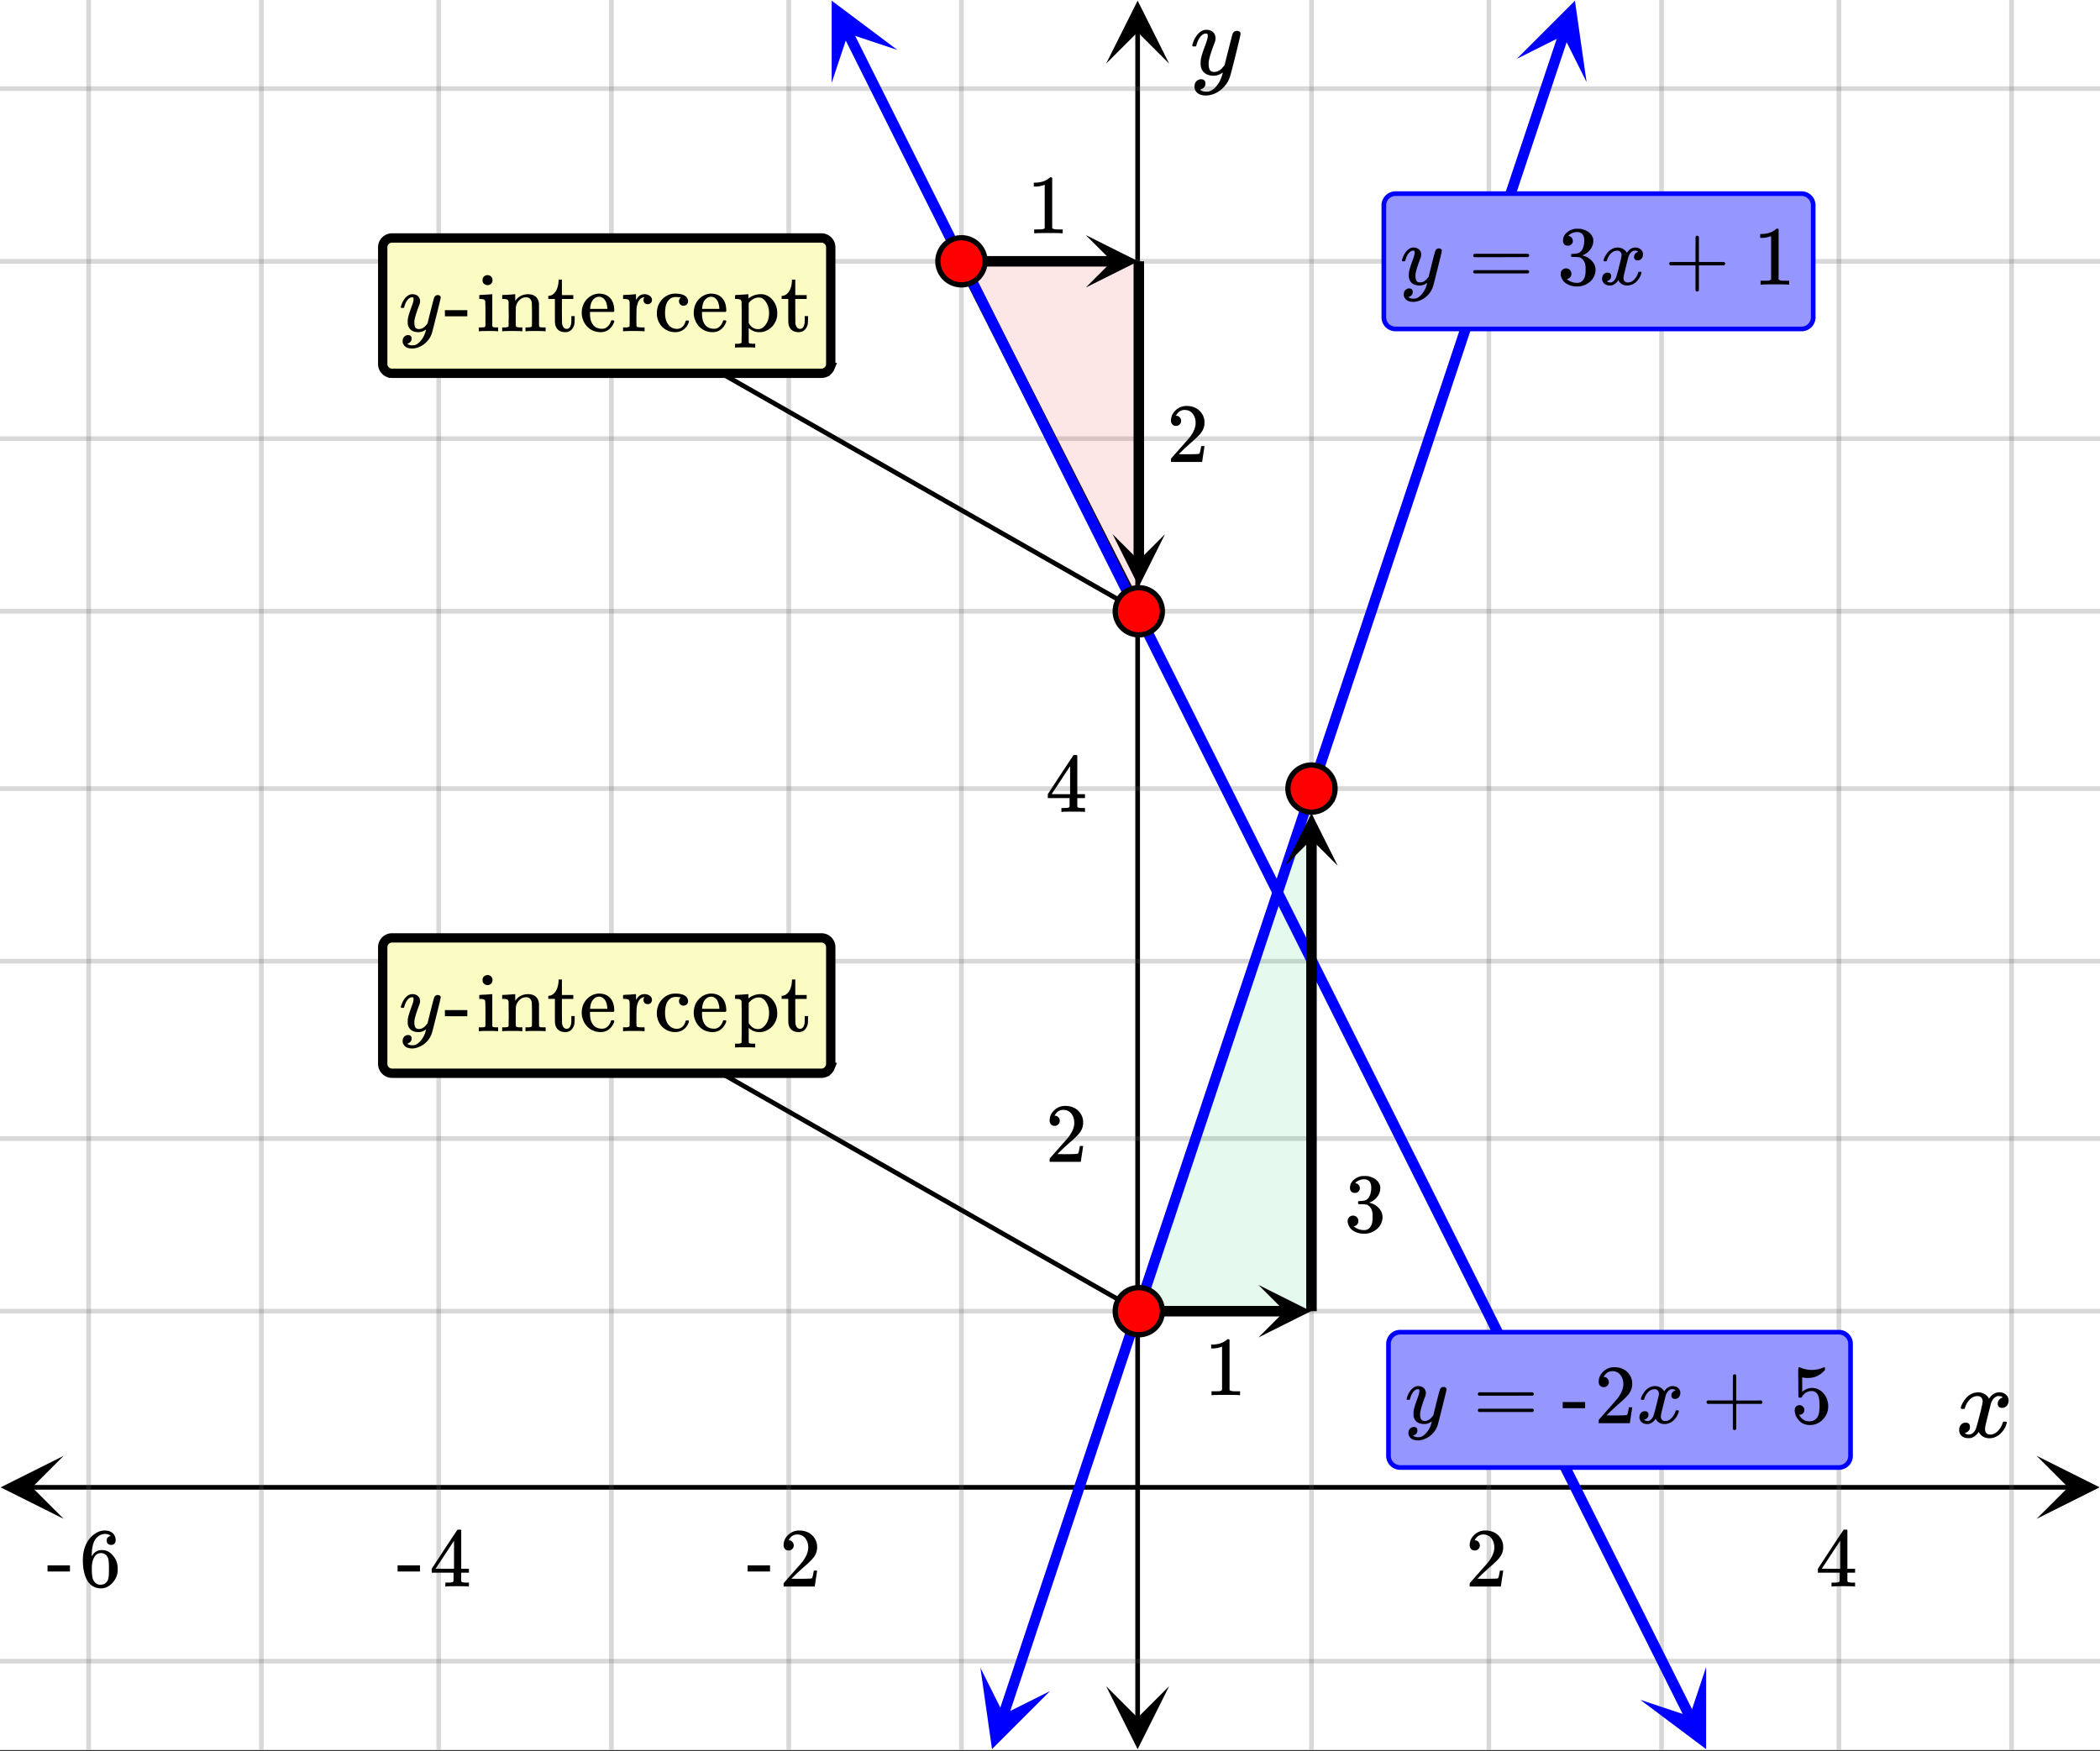 <svg xmlns="http://www.w3.org/2000/svg" xmlns:xlink="http://www.w3.org/1999/xlink" width="449.28" height="374.72" viewBox="0 0 336.96 281.04"><rect x="0" y="0" width="336.96" height="281.04" fill="#333333" stroke="none"/><defs><symbol overflow="visible" id="t"><path d="M.953-4.531c-.074-.063-.11-.125-.11-.188.04-.289.212-.664.516-1.125.508-.77 1.149-1.21 1.922-1.328.145-.02.258-.031.344-.031.375 0 .723.101 1.047.297.32.187.55.43.687.718a3.71 3.71 0 0 0 .266-.343c.406-.446.867-.672 1.39-.672.446 0 .805.133 1.079.39.281.25.422.56.422.922 0 .336-.102.618-.297.844a.916.916 0 0 1-.75.344c-.211 0-.383-.055-.516-.172a.636.636 0 0 1-.187-.469c0-.5.27-.843.812-1.031a.921.921 0 0 0-.172-.125c-.105-.063-.261-.094-.468-.094-.149 0-.25.012-.313.032-.418.18-.727.539-.922 1.078-.031.093-.187.703-.469 1.828-.28 1.125-.433 1.758-.453 1.89a2.74 2.74 0 0 0-.047.5c0 .262.07.47.22.625.155.149.359.22.609.22.457 0 .867-.192 1.234-.579.375-.383.625-.813.75-1.281.039-.114.078-.176.11-.188.03-.02.113-.031.25-.031.206 0 .312.047.312.14 0 .012-.012.07-.031.172-.188.68-.57 1.266-1.141 1.766-.512.399-1.047.594-1.61.594-.761 0-1.34-.336-1.734-1.016-.312.492-.715.813-1.203.969-.105.02-.246.031-.422.031C1.441.156.992-.062.734-.5a1.316 1.316 0 0 1-.156-.656c0-.32.094-.598.281-.828a.95.95 0 0 1 .75-.344c.47 0 .704.23.704.687 0 .399-.188.688-.563.875l-.094.047-.078.031a.123.123 0 0 1-.047.016l-.047.016c0 .031.082.086.25.156.125.055.266.078.422.078.383 0 .723-.242 1.016-.734.113-.196.32-.907.625-2.125.07-.25.144-.524.219-.828.07-.301.125-.536.156-.704.039-.164.066-.265.078-.296.063-.29.094-.5.094-.625 0-.27-.074-.477-.219-.625-.137-.157-.328-.235-.578-.235-.492 0-.918.188-1.281.563a3.171 3.171 0 0 0-.75 1.297c-.024.105-.047.168-.079.187-.023.012-.109.016-.265.016zm0 0"/></symbol><symbol overflow="visible" id="y"><path d="M7.531-7.031c.157 0 .285.043.39.125a.41.41 0 0 1 .173.343c0 .137-.266 1.278-.797 3.422-.531 2.137-.84 3.305-.922 3.516a4.073 4.073 0 0 1-.844 1.469 4.38 4.38 0 0 1-1.343 1.078c-.586.281-1.133.422-1.641.422-.824 0-1.387-.262-1.688-.781-.105-.157-.156-.376-.156-.657 0-.367.102-.652.313-.86.226-.21.468-.312.718-.312.477 0 .72.227.72.688 0 .394-.196.687-.579.875-.023.008-.047.02-.078.031-.031.02-.059.035-.078.047-.024.008-.043.016-.063.016l-.047.03c.032.063.145.13.344.204.176.063.352.094.531.094h.125c.188 0 .329-.012.422-.031.414-.118.805-.391 1.172-.829.375-.437.66-.96.86-1.562.113-.363.171-.578.171-.64 0-.009-.011-.005-.03.015a.546.546 0 0 0-.095.062c-.406.29-.855.438-1.343.438-.555 0-1.012-.133-1.375-.39-.356-.259-.586-.634-.688-1.126a4.332 4.332 0 0 1-.016-.5c0-.258.008-.46.032-.61.07-.456.32-1.253.75-2.39.238-.644.36-1.093.36-1.343A.756.756 0 0 0 2.78-6.5c-.031-.063-.094-.094-.187-.094h-.078c-.25 0-.493.117-.72.344-.355.355-.62.875-.796 1.563 0 .011-.008.03-.016.062a.22.22 0 0 1-.03.063l-.032.015C.91-4.535.89-4.53.859-4.53H.437c-.062-.063-.093-.11-.093-.14 0-.04.015-.118.047-.235.226-.758.57-1.352 1.03-1.782.364-.343.75-.515 1.157-.515.457 0 .82.125 1.094.375.27.25.406.594.406 1.031-.023.211-.039.324-.047.344 0 .074-.086.308-.25.703-.449 1.21-.715 2.094-.797 2.656a3.234 3.234 0 0 0-.015.375c0 .418.062.735.187.953.133.22.375.329.719.329.25 0 .484-.063.703-.188.227-.133.399-.266.516-.39.113-.126.258-.298.437-.516 0-.008.024-.117.078-.328.051-.22.13-.536.235-.954.101-.425.207-.832.312-1.218.407-1.625.63-2.477.672-2.563a.735.735 0 0 1 .703-.437zm0 0"/></symbol><symbol overflow="visible" id="u"><path d="M1.484-5.781c-.25 0-.449-.078-.593-.235a.872.872 0 0 1-.22-.609c0-.645.243-1.195.735-1.656a2.46 2.46 0 0 1 1.766-.703c.77 0 1.41.21 1.922.625.508.418.82.964.937 1.64.008.168.016.32.016.453 0 .524-.156 1.012-.469 1.47-.25.374-.758.89-1.516 1.546-.324.281-.777.695-1.359 1.234l-.781.766 1.016.016c1.414 0 2.164-.024 2.25-.079.039-.007.085-.101.14-.28.031-.095.094-.4.188-.923v-.03h.53v.03l-.374 2.47V0h-5v-.25c0-.188.008-.29.031-.313.008-.007.383-.437 1.125-1.28.977-1.095 1.61-1.813 1.89-2.157.602-.82.907-1.57.907-2.25 0-.594-.156-1.086-.469-1.484-.312-.407-.746-.61-1.297-.61-.523 0-.945.235-1.265.703-.024.032-.047.079-.078.141a.274.274 0 0 0-.047.078c0 .012.02.016.062.016a.68.68 0 0 1 .547.25.801.801 0 0 1 .219.562c0 .23-.078.422-.235.578a.76.76 0 0 1-.578.235zm0 0"/></symbol><symbol overflow="visible" id="v"><path d="M6.234 0c-.125-.031-.71-.047-1.75-.047-1.074 0-1.671.016-1.796.047h-.126v-.625h.422c.383-.008.618-.031.704-.063a.286.286 0 0 0 .171-.14c.008-.008.016-.25.016-.719v-.672h-3.5v-.625l2.031-3.11A431.58 431.58 0 0 1 4.5-9.108c.02-.008.113-.016.281-.016h.25l.078.078v6.203h1.235v.625H5.109V-.89a.25.25 0 0 0 .079.157c.07.062.328.101.765.109h.39V0zm-2.28-2.844v-4.5L1-2.859l1.469.015zm0 0"/></symbol><symbol overflow="visible" id="w"><path d="M.14-2.406v-.985h3.594v.985zm0 0"/></symbol><symbol overflow="visible" id="x"><path d="M5.031-8.11c-.199-.195-.48-.304-.843-.328-.625 0-1.153.274-1.579.813-.418.586-.625 1.492-.625 2.719L2-4.86l.11-.172c.363-.54.859-.813 1.484-.813.414 0 .781.09 1.094.266a2.6 2.6 0 0 1 .64.547c.219.242.395.492.531.75.196.449.297.933.297 1.453v.234c0 .211-.027.403-.078.578-.105.532-.383 1.032-.828 1.5-.387.407-.82.66-1.297.766a2.688 2.688 0 0 1-.547.047c-.168 0-.32-.016-.453-.047-.668-.125-1.2-.484-1.594-1.078C.83-1.66.563-2.79.563-4.218c0-.97.171-1.817.515-2.548.344-.726.82-1.296 1.438-1.703a2.62 2.62 0 0 1 1.562-.515c.531 0 .953.14 1.266.421.32.282.484.665.484 1.141 0 .23-.07.414-.203.547-.125.137-.297.203-.516.203-.218 0-.398-.062-.53-.187-.126-.125-.188-.301-.188-.532 0-.406.21-.644.64-.718zm-.593 3.235a1.18 1.18 0 0 0-.97-.484c-.335 0-.605.105-.812.312C2.22-4.597 2-3.883 2-2.907c0 .794.05 1.345.156 1.657.094.273.242.5.453.688.22.187.477.28.782.28.457 0 .804-.171 1.046-.515.133-.187.22-.41.25-.672.04-.258.063-.64.063-1.14v-.422c0-.508-.023-.895-.063-1.156a1.566 1.566 0 0 0-.25-.688zm0 0"/></symbol><symbol overflow="visible" id="A"><path d="M.75-4.672c0-.125.063-.219.188-.281H9.53c.133.062.203.156.203.281 0 .094-.062.18-.187.25l-4.281.016H.969C.82-4.457.75-4.546.75-4.672zm0 2.61c0-.133.07-.223.219-.266h8.578a.249.249 0 0 0 .062.047l.063.047c.02.011.035.039.047.078.008.031.015.062.015.094 0 .117-.07.203-.203.265H.937C.813-1.859.75-1.945.75-2.063zm0 0"/></symbol><symbol overflow="visible" id="B"><path d="M1.719-6.25c-.25 0-.446-.07-.578-.219a.863.863 0 0 1-.204-.593c0-.508.196-.938.594-1.282a2.566 2.566 0 0 1 1.407-.625h.203c.312 0 .507.008.593.016.301.043.602.137.907.281.593.305.968.727 1.125 1.266.02.093.03.218.03.375 0 .523-.167.996-.5 1.422-.323.418-.73.714-1.218.89-.055.024-.055.04 0 .047.008 0 .05.012.125.031.55.157 1.016.446 1.39.86.376.418.563.89.563 1.422 0 .367-.086.718-.25 1.062-.218.461-.574.84-1.062 1.14-.492.302-1.04.454-1.64.454-.595 0-1.122-.125-1.579-.375-.46-.25-.766-.586-.922-1.016a1.45 1.45 0 0 1-.14-.656c0-.25.082-.453.25-.61a.831.831 0 0 1 .609-.25c.25 0 .453.087.61.25.163.169.25.372.25.61 0 .21-.063.39-.188.547a.768.768 0 0 1-.469.281l-.094.031c.489.407 1.047.61 1.672.61.5 0 .875-.239 1.125-.719.156-.29.234-.742.234-1.36v-.265c0-.852-.292-1.426-.875-1.719-.124-.05-.398-.082-.812-.093l-.563-.016-.046-.031c-.024-.02-.032-.086-.032-.204 0-.113.008-.18.032-.203.03-.03.054-.046.078-.046.25 0 .508-.02.781-.063.395-.05.695-.27.906-.656.207-.395.313-.867.313-1.422 0-.582-.157-.973-.469-1.172a1.131 1.131 0 0 0-.64-.188c-.45 0-.844.122-1.188.36l-.125.094a.671.671 0 0 0-.094.109l-.047.047a.88.88 0 0 0 .094.031c.176.024.328.11.453.266.125.148.188.32.188.515a.715.715 0 0 1-.235.547.76.76 0 0 1-.562.219zm0 0"/></symbol><symbol overflow="visible" id="D"><path d="M.938-3.094C.813-3.164.75-3.258.75-3.375c0-.113.063-.203.188-.266h4.03v-2.015l.016-2.032c.094-.113.18-.171.266-.171.113 0 .203.07.266.203v4.015H9.53c.133.075.203.168.203.282 0 .105-.07.195-.203.265H5.516V.922c-.063.125-.157.187-.282.187-.117 0-.203-.062-.265-.187v-4.016zm0 0"/></symbol><symbol overflow="visible" id="E"><path d="M5.61 0c-.157-.031-.872-.047-2.141-.047C2.207-.047 1.5-.03 1.344 0h-.157v-.625h.344c.52 0 .86-.008 1.016-.031.07-.008.18-.067.328-.172v-6.969c-.023 0-.059.016-.11.047a4.134 4.134 0 0 1-1.39.25h-.25v-.625h.25c.758-.02 1.39-.188 1.89-.5a2.46 2.46 0 0 0 .422-.313c.008-.03.063-.046.157-.046a.36.36 0 0 1 .234.078v8.078c.133.137.43.203.89.203h.798V0zm0 0"/></symbol><symbol overflow="visible" id="F"><path d="M1.438-2.89a.72.72 0 0 1 .546.234.72.72 0 0 1 .235.547c0 .21-.078.386-.235.53a.73.73 0 0 1-.515.22h-.094l.047.062c.133.293.336.531.61.719.28.187.609.281.984.281.644 0 1.101-.27 1.375-.812.175-.332.265-.907.265-1.72 0-.925-.125-1.55-.375-1.874-.23-.3-.515-.453-.86-.453-.698 0-1.23.308-1.593.922a.312.312 0 0 1-.094.125.761.761 0 0 1-.203.015c-.148 0-.23-.031-.25-.093-.023-.032-.031-.817-.031-2.36 0-.258-.008-.57-.016-.937v-.72c0-.5.032-.75.094-.75a.047.047 0 0 1 .047-.03l.25.078a4.646 4.646 0 0 0 3.625-.016.402.402 0 0 1 .172-.062c.07 0 .11.086.11.25v.171C4.8-7.686 3.878-7.25 2.765-7.25c-.282 0-.532-.023-.75-.078l-.141-.031v2.312c.508-.406 1.035-.61 1.578-.61.164 0 .348.024.547.063.602.157 1.094.5 1.469 1.032.383.523.578 1.14.578 1.859 0 .812-.29 1.515-.86 2.11-.562.593-1.261.89-2.093.89C2.52.297 2.035.14 1.64-.172a1.618 1.618 0 0 1-.438-.453C.93-.945.758-1.348.687-1.828c0-.02-.007-.055-.015-.11v-.14c0-.25.07-.445.219-.594a.745.745 0 0 1 .546-.219zm0 0"/></symbol><symbol overflow="visible" id="G"><path d="M1.766-9.016c.226.012.41.09.546.235.145.136.22.324.22.562 0 .324-.122.555-.36.688a.716.716 0 0 1-.438.125.7.7 0 0 1-.437-.125c-.242-.133-.36-.364-.36-.688 0-.25.079-.441.235-.578a.837.837 0 0 1 .594-.219zM3.328 0c-.094-.031-.562-.047-1.406-.047C1.109-.047.617-.03.453 0h-.11v-.625h.22c.25 0 .472-.008.671-.031a.375.375 0 0 0 .157-.156c.007-.02.015-.672.015-1.954 0-1.343-.023-2.062-.062-2.156-.074-.176-.34-.266-.797-.266h-.14V-5.5c0-.207.007-.313.03-.313l.126-.015c.093-.008.218-.02.375-.031l.484-.016c.156-.008.316-.02.484-.031.176-.02.305-.032.39-.032.095-.007.145-.015.157-.015H2.5v5.11c.04.093.094.152.156.171.063.024.219.04.469.047h.313V0zm0 0"/></symbol><symbol overflow="visible" id="H"><path d="M2.531-.813c.07.125.285.188.64.188h.407V0h-.11c-.116-.031-.62-.047-1.515-.047C1.066-.047.563-.03.437 0H.345v-.625h.39c.352 0 .567-.063.641-.188v-.421-.422c.008-.157.016-.328.016-.516v-.562c0-.282-.008-.579-.016-.891v-1.109c-.031-.164-.102-.282-.203-.344-.094-.063-.293-.098-.594-.11H.344V-5.5c0-.207.004-.313.015-.313L.5-5.827c.094-.008.219-.016.375-.016.164-.008.332-.02.5-.031.156-.008.316-.02.484-.031.164-.02.297-.032.391-.032.094-.007.145-.015.156-.015h.031v.531c0 .344.004.516.016.516l.016-.016c.488-.687 1.176-1.031 2.062-1.031 1.032.031 1.602.539 1.719 1.516v1.875c0 1.148.004 1.73.016 1.75.039.074.097.125.171.156.188.023.407.031.657.031h.218V0h-.109c-.117-.031-.621-.047-1.516-.047-.886 0-1.386.016-1.5.047h-.109v-.625h.313c.476 0 .718-.07.718-.219.008-.008.016-.629.016-1.86a68.295 68.295 0 0 0-.031-1.921c-.063-.29-.168-.5-.313-.625-.136-.133-.343-.203-.625-.203-.406 0-.761.156-1.062.469-.324.312-.512.71-.563 1.187v.235c0 .167-.008.37-.015.609V-1.438c.007.118.015.22.015.313zm0 0"/></symbol><symbol overflow="visible" id="I"><path d="M1.906-8.094v-.203h.532v2.485h1.828v.625H2.437v1.937c.008 1.125.016 1.762.016 1.906.008.149.04.29.094.422.125.356.344.531.656.531.395 0 .64-.316.735-.953.007-.07.015-.281.015-.625v-.468h.531v.468c0 .418-.023.715-.062.89a1.821 1.821 0 0 1-.5.876C3.68.023 3.367.14 2.984.14c-.492 0-.882-.133-1.171-.391-.282-.27-.446-.633-.485-1.094-.012-.062-.016-.726-.016-2v-1.844H.25v-.5h.11c.331-.03.617-.175.859-.437.406-.426.633-1.082.687-1.969zm0 0"/></symbol><symbol overflow="visible" id="J"><path d="M5.594-3.297c0 .063-.032.125-.094.188H1.703v.203c0 .656.086 1.156.266 1.5.32.668.879 1 1.672 1 .382 0 .707-.145.968-.438.176-.176.317-.406.422-.687.02-.102.047-.164.078-.188.032-.031.102-.047.22-.047.175 0 .265.047.265.141 0 .031-.012.09-.032.172-.18.469-.453.855-.828 1.156-.367.293-.82.438-1.359.438-.18 0-.375-.024-.594-.063a2.754 2.754 0 0 1-1.375-.687 3.04 3.04 0 0 1-.86-1.344 2.84 2.84 0 0 1-.171-.984c0-.833.238-1.532.719-2.094.488-.57 1.093-.907 1.812-1a.857.857 0 0 1 .188-.016c.812 0 1.43.246 1.86.734.425.481.64 1.153.64 2.016zm-1.11-.406c-.074-.977-.402-1.57-.984-1.781a1.03 1.03 0 0 0-.297-.063c-.46 0-.84.219-1.14.656-.18.282-.293.684-.344 1.204v.093h2.765zm0 0"/></symbol><symbol overflow="visible" id="K"><path d="M.484-.625h.188c.351 0 .566-.063.64-.188v-.109-.297a7.38 7.38 0 0 0 .016-.437v-2.766l-.016-.312c-.03-.164-.101-.282-.203-.344-.105-.063-.304-.098-.593-.11h-.25V-5.5c0-.207.007-.313.03-.313l.142-.015c.082-.008.207-.02.374-.031l.485-.016c.144-.008.3-.02.469-.031.164-.02.296-.032.39-.032.094-.007.145-.015.156-.015h.032v.922c.176-.29.363-.516.562-.672.207-.164.485-.25.828-.25.25 0 .461.055.641.156.352.18.531.434.531.766 0 .199-.07.367-.203.5a.692.692 0 0 1-.484.187.685.685 0 0 1-.485-.187.653.653 0 0 1-.187-.485c0-.156.035-.28.11-.375a.273.273 0 0 0 .03-.078c-.023-.008-.124.012-.312.063-.148.074-.258.14-.328.203-.356.344-.563.914-.625 1.703v.516c-.012.355-.016.656-.016.906v.719c.008.093.016.183.016.265v.266c.039.074.098.121.172.14.082.032.316.055.703.063h.422V0h-.125c-.156-.031-.727-.047-1.703-.047C1.004-.047.5-.03.375 0h-.11v-.625zm0 0"/></symbol><symbol overflow="visible" id="L"><path d="M5.234-4.297a.735.735 0 0 1-.515.188.686.686 0 0 1-.516-.204A.723.723 0 0 1 4-4.827c0-.207.066-.379.203-.516.05-.039.07-.066.063-.078 0-.008-.043-.02-.125-.031a4.892 4.892 0 0 0-.657-.047c-.46 0-.82.148-1.078.438-.43.417-.64 1.12-.64 2.109 0 .742.14 1.32.421 1.734.364.555.86.828 1.485.828.219 0 .414-.046.594-.14.375-.188.632-.535.78-1.047.009-.07.032-.113.063-.125.032-.02.102-.031.22-.031h.187c.05.054.078.09.078.109 0 .18-.11.445-.328.797C4.805-.18 4.172.14 3.359.14a2.92 2.92 0 0 1-1.28-.297C1.178-.613.644-1.38.468-2.453a2.912 2.912 0 0 1-.016-.422c0-.238.004-.39.016-.453.113-.844.484-1.531 1.11-2.063.538-.437 1.14-.656 1.796-.656 1.156 0 1.832.309 2.031.922a.908.908 0 0 1 .047.313.67.67 0 0 1-.219.515zm0 0"/></symbol><symbol overflow="visible" id="M"><path d="M.484 2h.188c.351 0 .566-.063.64-.188v-.39-.39a9.57 9.57 0 0 0 .016-.516v-3.797c0-.258-.008-.5-.016-.719v-.734c-.03-.164-.101-.282-.203-.344-.105-.063-.304-.098-.593-.11h-.25V-5.5c0-.207.007-.313.03-.313l.142-.015c.082-.008.207-.016.374-.016.176-.008.348-.02.516-.031.145-.008.305-.02.484-.031.188-.02.32-.032.407-.032.094-.007.144-.015.156-.015h.031v.344l.016.343.11-.093a3.12 3.12 0 0 1 1.859-.594c.195 0 .343.012.437.031.625.125 1.145.465 1.563 1.016.425.554.64 1.218.64 2 0 .168-.008.324-.015.469a3.156 3.156 0 0 1-.657 1.515c-.343.418-.793.73-1.343.938a2.857 2.857 0 0 1-.829.125 2.472 2.472 0 0 1-1.625-.579l-.109-.109V.61c0 .782.004 1.18.016 1.204.031.07.082.117.156.14.188.031.41.047.672.047H3.5v.61h-.11c-.117-.024-.62-.032-1.515-.032-.887 0-1.387.008-1.5.031h-.11V2zM5.72-2.938c0-.624-.14-1.171-.422-1.64-.274-.477-.606-.754-1-.828h-.078c-.043-.008-.078-.016-.11-.016-.636 0-1.187.293-1.656.875v3.219c.363.656.867.984 1.516.984.375 0 .71-.164 1.015-.5.489-.508.735-1.207.735-2.094zm0 0"/></symbol><symbol overflow="visible" id="z"><path d="M6.234-5.813c.125 0 .227.04.313.11.094.062.14.152.14.266 0 .117-.226 1.058-.671 2.828C5.578-.836 5.328.133 5.266.312a3.459 3.459 0 0 1-.688 1.22 3.641 3.641 0 0 1-1.11.874c-.491.239-.945.36-1.359.36-.687 0-1.152-.22-1.39-.657-.094-.125-.14-.304-.14-.53 0-.306.085-.544.265-.72.187-.168.379-.25.578-.25.394 0 .594.188.594.563 0 .332-.157.578-.47.734a.298.298 0 0 1-.062.032.295.295 0 0 0-.078.03c-.011.009-.023.016-.031.016L1.328 2c.031.05.129.11.297.172.133.05.273.078.422.078h.11c.155 0 .273-.012.359-.031.332-.094.648-.324.953-.688A3.69 3.69 0 0 0 4.188.25c.093-.3.14-.477.14-.531 0-.008-.012-.004-.031.015a.358.358 0 0 1-.078.047c-.336.239-.703.36-1.11.36-.46 0-.84-.106-1.14-.313-.293-.219-.48-.531-.563-.937a2.932 2.932 0 0 1-.015-.407c0-.218.007-.382.03-.5.063-.394.266-1.054.61-1.984.196-.531.297-.898.297-1.11a.838.838 0 0 0-.031-.265c-.024-.05-.074-.078-.156-.078h-.063c-.21 0-.406.094-.594.281-.293.293-.511.727-.656 1.297 0 .012-.008.027-.015.047a.188.188 0 0 1-.032.047l-.015.015c-.012.012-.028.016-.047.016h-.36C.305-3.8.281-3.836.281-3.86a.97.97 0 0 1 .047-.203c.188-.625.469-1.113.844-1.468.3-.282.617-.422.953-.422.383 0 .688.105.906.312.227.2.344.485.344.86-.023.168-.04.261-.047.281 0 .055-.07.246-.203.578-.367 1-.586 1.735-.656 2.203a1.857 1.857 0 0 0-.016.297c0 .344.05.61.156.797.114.18.313.266.594.266.207 0 .406-.051.594-.157a1.84 1.84 0 0 0 .422-.328c.093-.101.21-.242.36-.422a32.833 32.833 0 0 1 .25-1.063c.093-.35.175-.687.25-1 .343-1.35.534-2.062.577-2.124a.592.592 0 0 1 .578-.36zm0 0"/></symbol><symbol overflow="visible" id="C"><path d="M.781-3.75C.727-3.8.703-3.848.703-3.89c.031-.25.172-.563.422-.938.414-.633.941-1.004 1.578-1.11.133-.007.235-.015.297-.015.313 0 .598.086.86.25.269.156.46.355.578.594.113-.157.187-.25.218-.282.332-.375.711-.562 1.14-.562.364 0 .661.105.891.312.227.211.344.465.344.766 0 .281-.078.516-.234.703a.776.776 0 0 1-.625.281.64.64 0 0 1-.422-.14.521.521 0 0 1-.156-.39c0-.415.222-.696.672-.845a.58.58 0 0 0-.141-.093.705.705 0 0 0-.39-.094.91.91 0 0 0-.266.031c-.336.149-.586.445-.75.89-.032.075-.164.579-.39 1.516-.231.93-.356 1.45-.376 1.563a1.827 1.827 0 0 0-.047.406c0 .211.063.383.188.516.125.125.289.187.5.187.383 0 .726-.16 1.031-.484.3-.32.508-.676.625-1.063.02-.082.04-.129.063-.14.03-.02.109-.031.234-.031.164 0 .25.039.25.109 0 .012-.012.058-.031.14-.149.563-.461 1.055-.938 1.47-.43.323-.875.484-1.344.484-.625 0-1.101-.282-1.421-.844-.262.406-.594.68-1 .812-.086.02-.2.032-.344.032-.524 0-.89-.188-1.11-.563a.953.953 0 0 1-.14-.531c0-.27.078-.5.234-.688a.798.798 0 0 1 .625-.28c.395 0 .594.187.594.562 0 .336-.164.574-.484.718a.359.359 0 0 1-.063.047l-.078.031c-.012.012-.024.016-.031.016h-.032c0 .031.063.074.188.125a.817.817 0 0 0 .36.078c.32 0 .597-.203.827-.61.102-.163.282-.75.532-1.75.05-.206.109-.437.171-.687.063-.257.11-.457.141-.593.031-.133.05-.211.063-.235a2.86 2.86 0 0 0 .078-.531.678.678 0 0 0-.188-.5.613.613 0 0 0-.484-.203c-.406 0-.762.156-1.063.469a2.562 2.562 0 0 0-.609 1.078c-.012.074-.031.12-.063.14a.752.752 0 0 1-.218.016zm0 0"/></symbol><clipPath id="a"><path d="M0 0h336.96v280.832H0zm0 0"/></clipPath><clipPath id="b"><path d="M.102 233.652H11V244H.102zm0 0"/></clipPath><clipPath id="c"><path d="M326.79 233.652h10.17V244h-10.17zm0 0"/></clipPath><clipPath id="d"><path d="M13 0h311v280.832H13zm0 0"/></clipPath><clipPath id="e"><path d="M177.488 270H188v10.73h-10.512zm0 0"/></clipPath><clipPath id="f"><path d="M177.488 0H188v10.21h-10.512zm0 0"/></clipPath><clipPath id="g"><path d="M0 13h336.96v254H0zm0 0"/></clipPath><clipPath id="h"><path d="M157 267h12v13.832h-12zm0 0"/></clipPath><clipPath id="i"><path d="M153.582 278.855l8.39-25.175 25.18 8.39-8.394 25.18zm0 0"/></clipPath><clipPath id="j"><path d="M243 0h12v14h-12zm0 0"/></clipPath><clipPath id="k"><path d="M243.387 9.438l8.394-25.176 25.176 8.39-8.39 25.176zm0 0"/></clipPath><clipPath id="l"><path d="M133 0h11v14h-11zm0 0"/></clipPath><clipPath id="m"><path d="M138.723-2.531l11.87 23.734-23.738 11.871-11.867-23.738zm0 0"/></clipPath><clipPath id="n"><path d="M263 267h11v13.832h-11zm0 0"/></clipPath><clipPath id="o"><path d="M273.762 267.54l11.867 23.737-23.738 11.868-11.868-23.735zm0 0"/></clipPath><clipPath id="p"><path d="M201.93 206.227H211V215h-9.07zm0 0"/></clipPath><clipPath id="q"><path d="M206.227 130H215v8.945h-8.773zm0 0"/></clipPath><clipPath id="r"><path d="M174.219 37.727H183V47h-8.781zm0 0"/></clipPath><clipPath id="s"><path d="M178 85.719h8.941V95H178zm0 0"/></clipPath></defs><g clip-path="url(#a)" fill="#fff"><path d="M0 0h337v280.832H0zm0 0"/><path d="M0 0h337v280.832H0zm0 0"/></g><path d="M5.055 238.707h326.89" fill="none" stroke="#000" stroke-width=".749"/><g clip-path="url(#b)"><path d="M10.21 233.652L.103 238.707l10.109 5.055-5.055-5.055zm0 0"/></g><g clip-path="url(#c)"><path d="M326.79 233.652l10.108 5.055-10.109 5.055 5.055-5.055zm0 0"/></g><g clip-path="url(#d)"><path d="M210.438 0v280.832M238.895 0v280.832M266.605 0v280.832M295.064 0v280.832M322.77 0v280.832M154.27 0v280.832M126.563 0v280.832M98.105 0v280.832M70.395 0v280.832M41.938 0v280.832M14.23 0v280.832" fill="none" stroke-linecap="round" stroke-linejoin="round" stroke="#666" stroke-opacity=".251" stroke-width=".749"/></g><path d="M182.543 275.777V5.055" fill="none" stroke="#000" stroke-width=".749"/><g clip-path="url(#e)"><path d="M177.488 270.621l5.055 10.11 5.055-10.11-5.055 5.055zm0 0"/></g><g clip-path="url(#f)"><path d="M177.488 10.21L182.543.103l5.055 10.109-5.055-5.055zm0 0"/></g><g clip-path="url(#g)"><path d="M0 210.438h337M0 182.73h337M0 154.27h337M0 126.563h337M0 98.105h337M0 70.395h337M0 41.938h337M0 14.23h337M0 266.606h337" fill="none" stroke-linecap="round" stroke-linejoin="round" stroke="#666" stroke-opacity=".251" stroke-width=".749"/></g><path d="M182.73 98.105l-28.46-56.167" fill="none" stroke-width="1.685" stroke="#000"/><path d="M182.73 210.438l27.895.187-.188-84.063zm0 0" fill="#00cc52" fill-opacity=".102"/><path d="M154.27 41.938l28.273.187.187 55.98zm0 0" fill="#f2190d" fill-opacity=".102"/><path d="M161.004 275.238l.601-1.808.606-1.813.602-1.808.605-1.809.602-1.809.605-1.812 1.203-3.617.606-1.809.601-1.812.606-1.809.601-1.809.606-1.812 1.203-3.617.605-1.809.602-1.812.605-1.809.602-1.808.605-1.813 1.203-3.617.606-1.809.602-1.812.605-1.809.602-1.808.605-1.813 1.203-3.617.606-1.809.601-1.812.606-1.809 1.203-3.617.605-1.813.602-1.808.605-1.809.602-1.812.605-1.809 1.203-3.617.606-1.812.601-1.81.606-1.808.601-1.812.606-1.809 1.203-3.617.606-1.812.601-1.81.606-1.808.601-1.812.606-1.809 1.203-3.617.605-1.812.602-1.809.605-1.809.602-1.808.605-1.813 1.203-3.617.606-1.812.601-1.809.606-1.809.601-1.808.606-1.813 1.203-3.617.606-1.812.601-1.809.606-1.809.601-1.808.606-1.813 1.203-3.617.605-1.812.602-1.809.605-1.809.602-1.808.605-1.813 1.203-3.617.606-1.808.601-1.813.606-1.809.601-1.808.606-1.813 1.203-3.617.605-1.808.602-1.813.606-1.808.601-1.81.606-1.812 1.203-3.617.605-1.808.602-1.813.605-1.808.602-1.809.605-1.813 1.203-3.617.606-1.808.601-1.813.606-1.808.601-1.809.602-1.813.605-1.808.602-1.809.605-1.808.602-1.813.605-1.808 1.204-3.618.605-1.812.602-1.809.605-1.808.602-1.813.605-1.808 1.203-3.618.606-1.812.601-1.809.606-1.808.601-1.813.606-1.808 1.203-3.618.605-1.812.602-1.809.605-1.808.602-1.813.605-1.808 1.204-3.617.605-1.813.602-1.809.605-1.808.602-1.809.605-1.812 1.203-3.617.606-1.813.601-1.809.606-1.808.601-1.809.606-1.812" fill="none" stroke-width="1.685" stroke-linecap="round" stroke-linejoin="round" stroke="#00f"/><g clip-path="url(#h)"><g clip-path="url(#i)"><path d="M157.313 267.668l1.863 13.055 9.324-9.325-7.457 3.727zm0 0" fill="#00f"/></g></g><g clip-path="url(#j)"><g clip-path="url(#k)"><path d="M243.387 9.438L252.71.113l1.867 13.055-3.73-7.461zm0 0" fill="#00f"/></g></g><path d="M136.035 5.273l.906 1.817.907 1.812.906 1.817 1.812 3.625.91 1.816 1.813 3.625.906 1.817.907 1.812.91 1.816 1.812 3.625.906 1.817.907 1.812.91 1.813.906 1.816.906 1.813.907 1.816.906 1.813.91 1.812.906 1.817 1.813 3.625.906 1.816.906 1.813.91 1.816 1.813 3.625.906 1.816.906 1.813.91 1.816 1.813 3.625.906 1.817.907 1.812.91 1.813.906 1.816.906 1.813.907 1.816 1.812 3.625.91 1.816 1.813 3.625.906 1.817.906 1.812.91 1.817 1.813 3.625.906 1.816.906 1.813.91 1.812.907 1.816.906 1.813.906 1.816.907 1.813.91 1.812.906 1.817.906 1.812.906 1.817 1.813 3.625.91 1.816 1.813 3.625.906 1.817.906 1.812.91 1.816 1.813 3.625.906 1.817.906 1.812.91 1.813.907 1.816.906 1.813.906 1.816.906 1.813.91 1.812.907 1.817.906 1.812.906 1.816 1.813 3.625.91 1.817 1.812 3.625.907 1.816.906 1.813.91 1.816 1.813 3.625.906 1.817.906 1.812.91 1.813.907 1.816.906 1.813.906 1.816.906 1.812.91 1.813.907 1.816 1.812 3.625.906 1.817.907 1.812.91 1.817 1.812 3.625.907 1.816.906 1.813.91 1.816 1.812 3.625.907 1.816.906 1.813.91 1.812.906 1.817.907 1.812.906 1.817 1.812 3.625.91 1.816 1.813 3.625.906 1.816.907 1.813.91 1.816 1.812 3.625.906 1.817.907 1.812.91 1.817 1.812 3.625.907 1.816.906 1.813.91 1.812.906 1.817.907 1.812.906 1.816 1.812 3.625.91 1.817 1.813 3.625.906 1.816.906 1.813.91 1.816.907 1.813" fill="none" stroke-width="1.685" stroke-linecap="round" stroke-linejoin="round" stroke="#00f"/><g clip-path="url(#l)"><g clip-path="url(#m)"><path d="M144 8.02L133.45.105v13.188l2.636-7.914zm0 0" fill="#00f"/></g></g><g clip-path="url(#n)"><g clip-path="url(#o)"><path d="M273.762 267.54l-.004 13.187-10.547-7.91 7.91 2.636zm0 0" fill="#00f"/></g></g><path d="M182.73 210.438h23.497" fill="none" stroke-width="1.685" stroke="#000"/><g clip-path="url(#p)"><path d="M201.93 206.227l8.425 4.21-8.425 4.211 4.21-4.21zm0 0"/></g><path d="M210.438 210.438v-75.79" fill="none" stroke-width="1.685" stroke="#000"/><g clip-path="url(#q)"><path d="M206.227 138.945l4.21-8.422 4.211 8.422-4.21-4.21zm0 0"/></g><path d="M154.27 41.938h24.246" fill="none" stroke-width="1.685" stroke="#000"/><g clip-path="url(#r)"><path d="M174.219 37.727l8.426 4.21-8.426 4.211 4.215-4.21zm0 0"/></g><path d="M182.73 41.938v48.078" fill="none" stroke-width="1.685" stroke="#000"/><g clip-path="url(#s)"><path d="M186.941 85.719l-4.21 8.426-4.215-8.426 4.214 4.215zm0 0"/></g><path d="M182.73 210.438l-85.375-48.676M182.73 98.105l-85.375-48.68" fill="none" stroke-width=".758" stroke="#000"/><path d="M186.512 210.438a3.777 3.777 0 0 1-1.11 2.675 3.754 3.754 0 0 1-2.672 1.105 3.76 3.76 0 0 1-2.675-1.105 3.777 3.777 0 0 1 1.227-6.168c.464-.195.945-.289 1.449-.289.5 0 .98.094 1.445.29a3.768 3.768 0 0 1 2.336 3.492zm0 0M214.219 126.563c0 .5-.094.984-.285 1.445a3.859 3.859 0 0 1-.82 1.23 3.81 3.81 0 0 1-2.676 1.106c-.5 0-.985-.094-1.446-.29a3.785 3.785 0 0 1-1.23-.816 3.785 3.785 0 0 1-.817-1.23 3.673 3.673 0 0 1-.289-1.445 3.81 3.81 0 0 1 1.105-2.676 3.859 3.859 0 0 1 1.231-.82 3.74 3.74 0 0 1 1.446-.286c.5 0 .984.094 1.449.285.46.196.87.47 1.226.82.352.356.625.766.82 1.227.192.465.286.95.286 1.45zm0 0M186.512 98.105c0 .5-.098.985-.29 1.446a3.678 3.678 0 0 1-.82 1.226 3.718 3.718 0 0 1-1.226.82 3.758 3.758 0 0 1-2.895 0 3.718 3.718 0 0 1-1.226-.82 3.678 3.678 0 0 1-.82-1.226 3.763 3.763 0 0 1 0-2.895c.19-.46.464-.87.82-1.226a3.76 3.76 0 0 1 2.676-1.105 3.754 3.754 0 0 1 2.671 1.105c.356.355.63.765.82 1.226.192.465.29.946.29 1.45zm0 0M158.055 41.938a3.777 3.777 0 0 1-1.11 2.675 3.76 3.76 0 0 1-2.676 1.105 3.754 3.754 0 0 1-2.671-1.105 3.777 3.777 0 0 1 1.227-6.168c.464-.195.945-.289 1.445-.289.503 0 .984.094 1.449.29a3.768 3.768 0 0 1 2.336 3.492zm0 0" fill="red" stroke-width=".843" stroke="#000"/><use xlink:href="#t" x="313.784" y="230.658"/><use xlink:href="#u" x="235.151" y="254.622"/><use xlink:href="#v" x="291.318" y="254.622"/><use xlink:href="#w" x="119.822" y="254.622"/><use xlink:href="#u" x="125.064" y="254.622"/><use xlink:href="#w" x="63.656" y="254.622"/><use xlink:href="#v" x="68.898" y="254.622"/><use xlink:href="#w" x="7.489" y="254.622"/><use xlink:href="#x" x="12.731" y="254.622"/><use xlink:href="#y" x="190.967" y="11.982"/><use xlink:href="#u" x="167.751" y="186.473"/><use xlink:href="#v" x="167.751" y="130.307"/><path d="M222.047 50.926V32.949c0-.246.047-.484.14-.715.094-.23.231-.43.407-.605.176-.176.379-.313.61-.406.226-.098.464-.145.714-.145h65.152c.25 0 .489.047.72.145.226.093.429.23.605.406.175.176.312.375.406.605.094.23.14.47.14.715v17.977a1.88 1.88 0 0 1-.546 1.324 1.845 1.845 0 0 1-.606.402c-.23.098-.469.145-.719.145h-65.152c-.25 0-.488-.047-.715-.145a1.832 1.832 0 0 1-1.016-1.012 1.88 1.88 0 0 1-.14-.714zm0 0" fill="#9696ff" stroke="#00f" stroke-width=".749"/><use xlink:href="#z" x="224.667" y="45.682"/><use xlink:href="#A" x="235.631" y="45.682"/><use xlink:href="#B" x="249.86" y="45.682"/><use xlink:href="#C" x="256.6" y="45.682"/><use xlink:href="#D" x="267.084" y="45.682"/><use xlink:href="#E" x="281.313" y="45.682"/><path d="M222.793 233.652V215.68c0-.246.05-.489.145-.715.093-.23.23-.434.406-.61a1.92 1.92 0 0 1 .605-.406c.23-.093.469-.14.719-.14h70.395a1.866 1.866 0 0 1 1.87 1.87v17.973c0 .25-.046.489-.14.72a1.92 1.92 0 0 1-.406.605 1.832 1.832 0 0 1-.61.406 1.87 1.87 0 0 1-.714.144h-70.395a1.889 1.889 0 0 1-1.324-.55 1.889 1.889 0 0 1-.55-1.324zm0 0" fill="#9696ff" stroke="#00f" stroke-width=".749"/><use xlink:href="#z" x="225.416" y="228.411"/><use xlink:href="#A" x="236.38" y="228.411"/><use xlink:href="#w" x="250.609" y="228.411"/><use xlink:href="#u" x="255.851" y="228.411"/><use xlink:href="#C" x="262.591" y="228.411"/><use xlink:href="#D" x="273.075" y="228.411"/><use xlink:href="#F" x="287.304" y="228.411"/><use xlink:href="#E" x="193.213" y="223.918"/><use xlink:href="#B" x="215.68" y="197.707"/><use xlink:href="#E" x="164.756" y="37.444"/><use xlink:href="#u" x="187.222" y="74.14"/><path d="M61.223 170.746v-18.723c0-.222.043-.437.129-.644a1.654 1.654 0 0 1 .91-.91c.207-.086.422-.13.644-.13h68.899c.222 0 .437.044.644.13a1.674 1.674 0 0 1 1.04 1.554v18.723c0 .223-.044.438-.13.645-.082.207-.207.39-.363.547-.156.16-.34.28-.547.367a1.665 1.665 0 0 1-.644.129H62.906a1.665 1.665 0 0 1-1.191-.496 1.615 1.615 0 0 1-.363-.547 1.665 1.665 0 0 1-.13-.645zm0 0" fill="#fafcc4"/><path d="M61.41 170.746v-18.723c0-.199.035-.39.113-.57.075-.183.184-.348.325-.488.14-.14.3-.25.484-.324a1.52 1.52 0 0 1 .574-.114h68.899c.199 0 .39.04.574.114.184.074.344.183.484.324.14.14.25.305.325.488.078.18.113.371.113.57v18.723c0 .2-.035.39-.113.574a1.447 1.447 0 0 1-.325.485c-.14.14-.3.25-.484.324a1.452 1.452 0 0 1-.574.117H62.906c-.199 0-.39-.039-.574-.117a1.447 1.447 0 0 1-.484-.324c-.141-.14-.25-.301-.325-.485a1.448 1.448 0 0 1-.113-.574zm0 0" fill="none" stroke-width="1.498" stroke="#000"/><use xlink:href="#z" x="64.03" y="165.504"/><use xlink:href="#w" x="71.25" y="165.504"/><use xlink:href="#G" x="76.492" y="165.504"/><use xlink:href="#H" x="80.236" y="165.504"/><use xlink:href="#I" x="87.725" y="165.504"/><use xlink:href="#J" x="92.968" y="165.504"/><use xlink:href="#K" x="99.708" y="165.504"/><use xlink:href="#L" x="104.95" y="165.504"/><use xlink:href="#J" x="110.941" y="165.504"/><use xlink:href="#M" x="117.681" y="165.504"/><use xlink:href="#I" x="125.17" y="165.504"/><path d="M61.223 58.414V39.691c0-.222.043-.437.129-.644.082-.207.207-.39.363-.547a1.665 1.665 0 0 1 1.191-.492h68.899c.222 0 .437.043.644.125.207.086.39.207.547.367.156.156.281.34.363.547.086.207.13.422.13.644v18.723c0 .223-.044.438-.13.645a1.654 1.654 0 0 1-.91.91 1.665 1.665 0 0 1-.644.129H62.906a1.716 1.716 0 0 1-1.191-.492 1.654 1.654 0 0 1-.363-.547 1.665 1.665 0 0 1-.13-.645zm0 0" fill="#fafcc4"/><path d="M61.41 58.414V39.691c0-.199.035-.39.113-.574.075-.183.184-.344.325-.484.14-.14.3-.25.484-.324.184-.079.375-.118.574-.118h68.899c.199 0 .39.04.574.118.184.074.344.183.484.324.14.14.25.3.325.484.078.184.113.375.113.574v18.723c0 .2-.035.39-.113.574a1.447 1.447 0 0 1-.325.485c-.14.14-.3.25-.484.324a1.448 1.448 0 0 1-.574.113H62.906c-.199 0-.39-.035-.574-.113a1.447 1.447 0 0 1-.484-.324c-.141-.141-.25-.301-.325-.485a1.448 1.448 0 0 1-.113-.574zm0 0" fill="none" stroke-width="1.498" stroke="#000"/><use xlink:href="#z" x="64.03" y="53.171"/><use xlink:href="#w" x="71.25" y="53.171"/><use xlink:href="#G" x="76.492" y="53.171"/><use xlink:href="#H" x="80.236" y="53.171"/><use xlink:href="#I" x="87.725" y="53.171"/><use xlink:href="#J" x="92.968" y="53.171"/><use xlink:href="#K" x="99.708" y="53.171"/><use xlink:href="#L" x="104.95" y="53.171"/><use xlink:href="#J" x="110.941" y="53.171"/><use xlink:href="#M" x="117.681" y="53.171"/><use xlink:href="#I" x="125.17" y="53.171"/></svg>